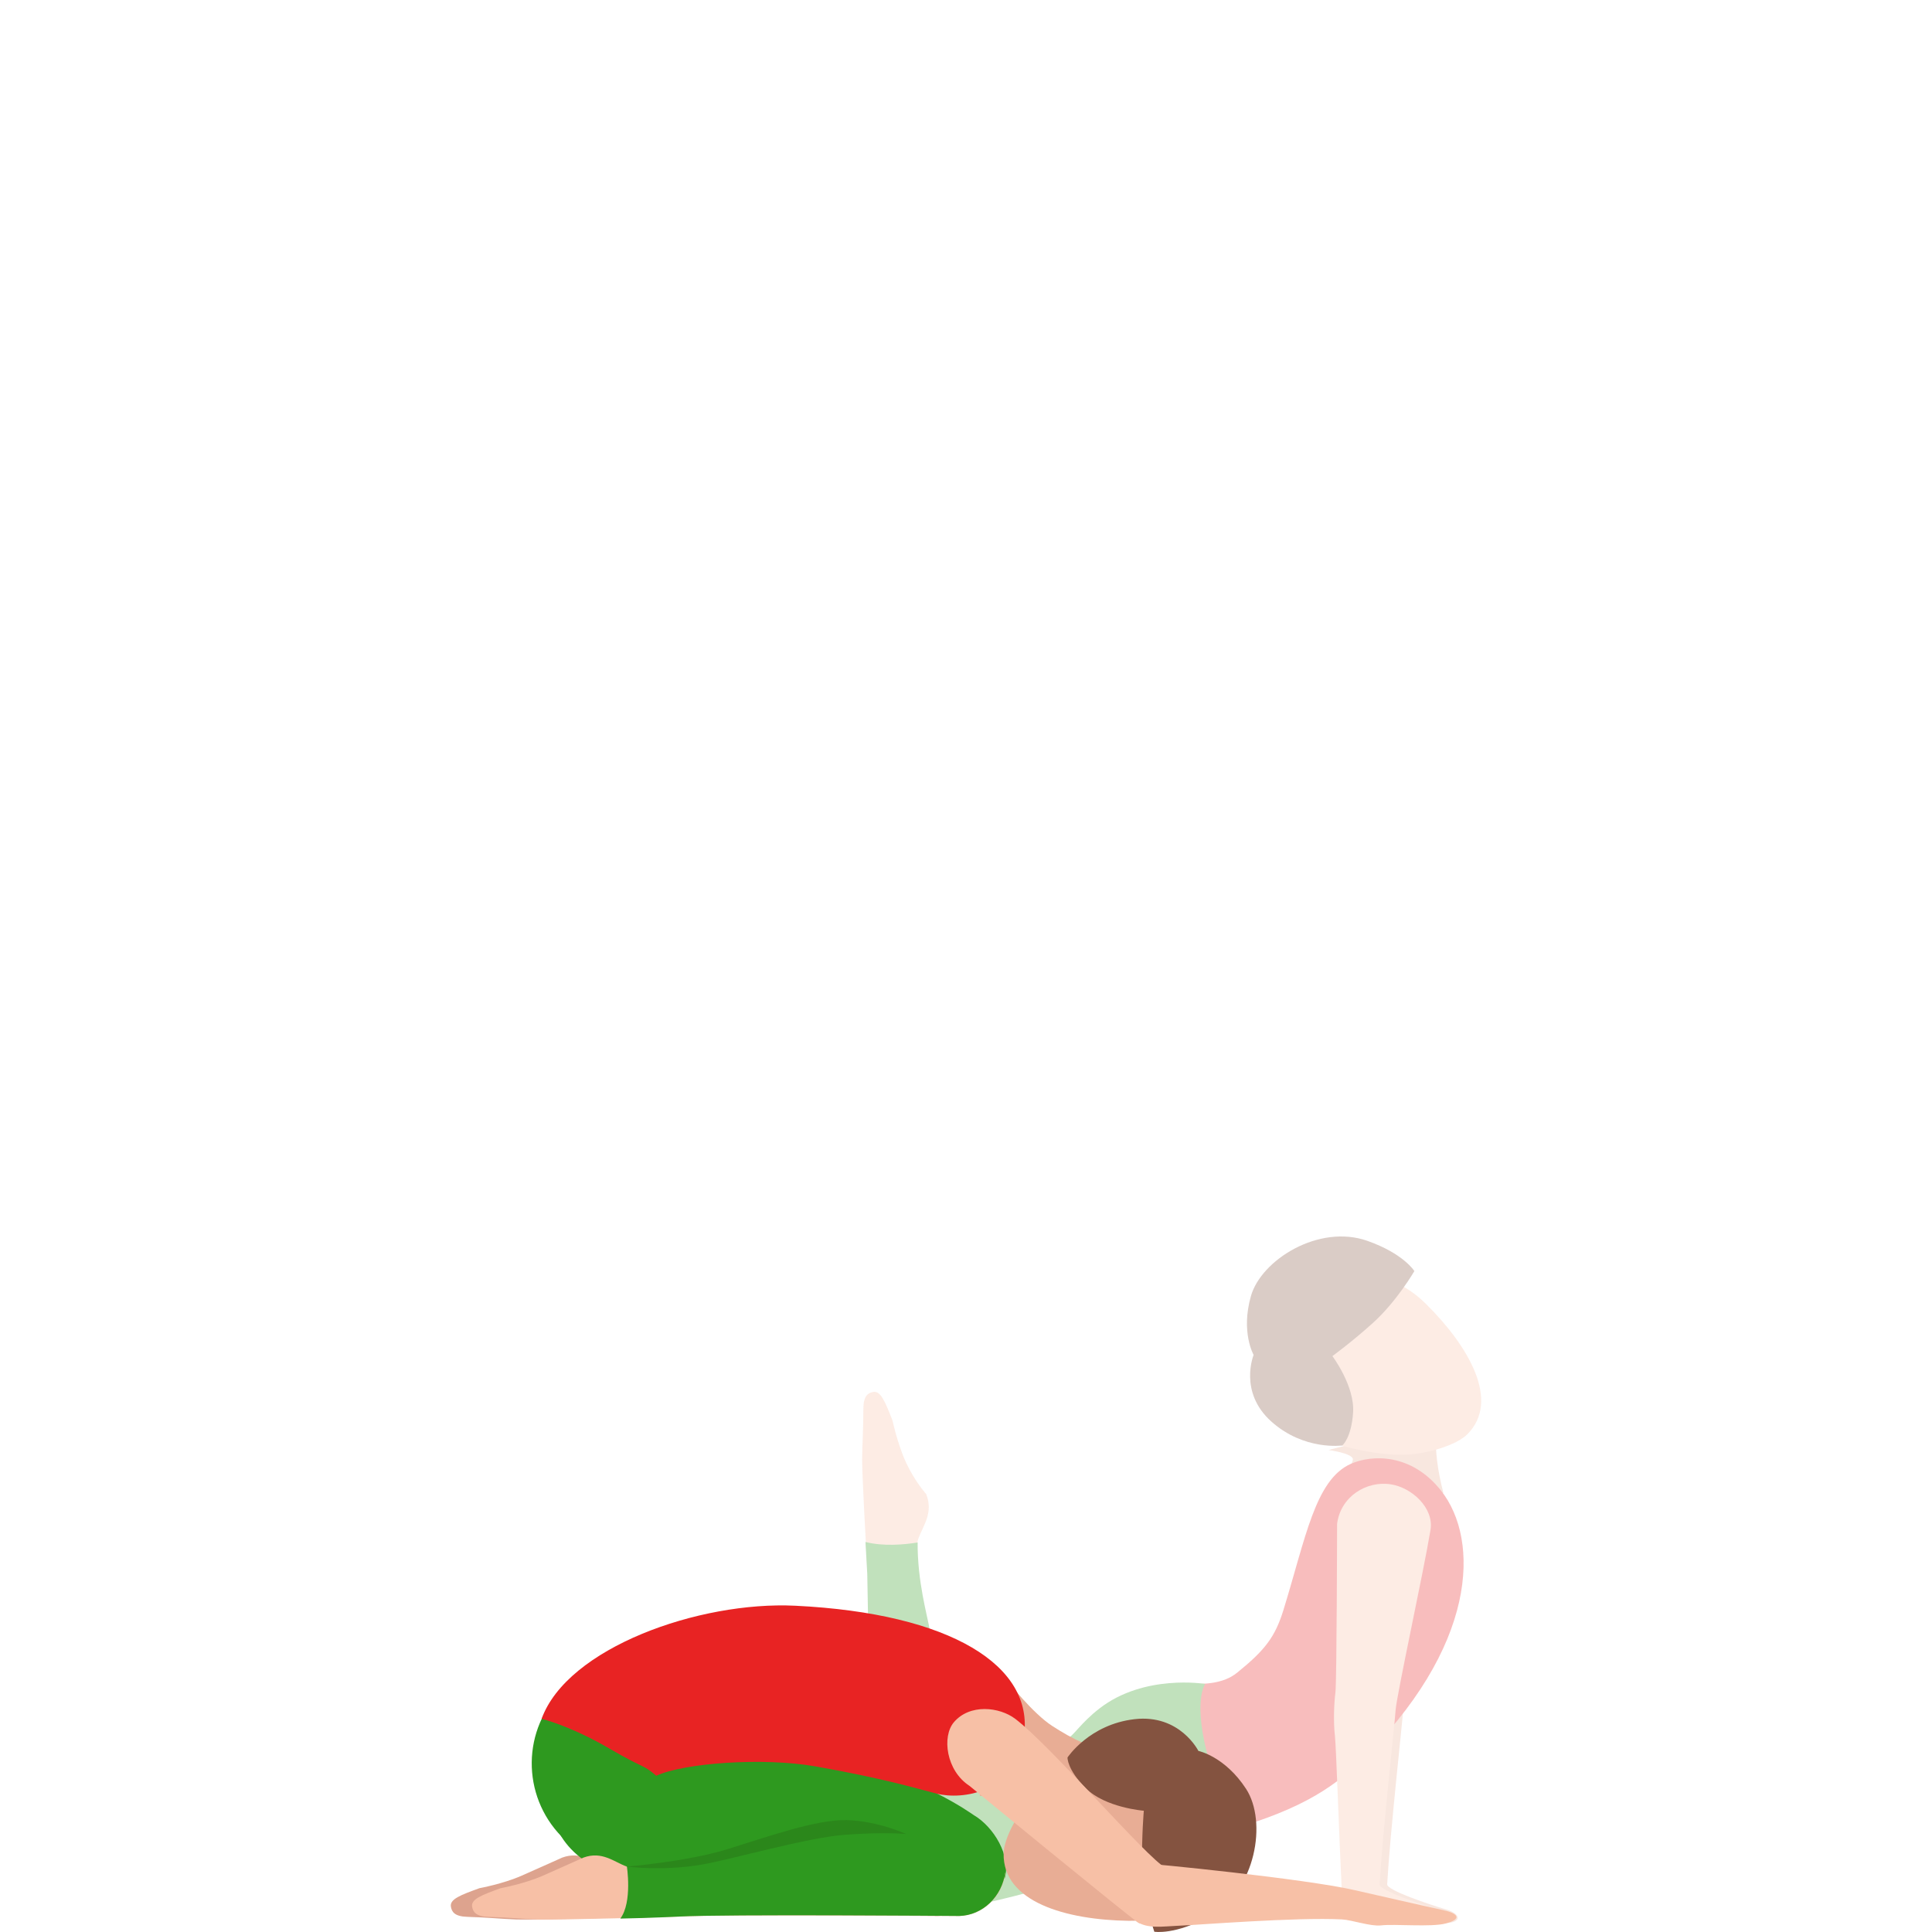 <svg width="300" height="300" viewBox="0 0 300 300" fill="none" xmlns="http://www.w3.org/2000/svg">
<g opacity="0.3">
<path d="M223.301 237.533C222.22 244.1 218.02 263.257 217.874 265.595C217.732 267.858 215.851 284.611 215.399 292.595C215.349 293.54 222.144 295.791 224.531 296.488C227.103 297.239 226.93 298.72 224.075 298.606C221.028 298.484 211.777 299.044 210.57 297.894C209.363 296.747 209.554 294.096 209.497 292.98C209.133 285.834 208.661 271.328 208.466 269.591C208.202 267.287 208.324 264.476 208.535 262.746C208.746 261.017 208.792 236.611 208.792 236.611C209.332 232.337 213.375 229.861 217.158 230.463C220.373 230.966 223.857 234.109 223.301 237.533Z" fill="#E8AD95"/>
<path d="M206.301 225.157C206.301 225.157 210.202 225.686 210.072 226.654C209.876 228.056 207.431 229.892 207.431 229.892L224.14 231.857C222.086 224.041 223.331 220.517 223.331 220.517C223.857 220.639 206.301 225.157 206.301 225.157Z" fill="#E8AD95"/>
<path d="M225.975 220.792C224.347 220.456 209.665 217.382 209.665 217.382C209.665 217.382 211.213 221.512 210.493 224.007C210.409 224.3 210.274 224.612 210.113 224.921C216.782 225.511 223.377 222.266 225.975 220.792Z" fill="#E8AD95"/>
<path d="M218.032 225.892C221.796 225.766 226.195 224.365 227.843 222.719C233.036 217.535 228.05 209.025 221.408 202.454C214.767 195.88 206.608 197.533 202.335 201.799C198.062 206.065 195.199 214.868 201.986 221.291C205.52 224.628 214.269 226.014 218.032 225.892Z" fill="#F7C0A6"/>
<path d="M194.663 210.389C194.663 210.389 192.639 206.873 194.245 201.247C195.847 195.624 204.791 190.036 212.307 192.672C217.955 194.657 219.622 197.373 219.622 197.373C219.622 197.373 216.913 202.058 213.18 205.433C209.984 208.32 206.895 210.575 206.895 210.575C206.895 210.575 210.394 215.219 210.107 219.363C209.831 223.34 208.432 224.448 208.432 224.448C208.432 224.448 202.507 225.306 197.399 220.723C192.294 216.137 194.663 210.389 194.663 210.389Z" fill="#845340"/>
<path d="M223.769 231.469C219.151 225.618 212.992 225.858 209.731 227.317C204.228 229.781 202.744 238.809 199.295 249.989C198 254.179 196.444 256.221 192.094 259.737C187.745 263.256 180.36 259.866 178.087 262.761C176.727 264.498 171.703 283.418 171.925 283.746C175.439 288.854 177.946 287.521 187.22 285.156C199.092 282.127 205.646 278.874 210.835 273.846C229.502 255.783 229.82 239.133 223.769 231.469Z" fill="#E82323"/>
<path d="M187.833 273.736C185.077 264.148 187.147 261.482 187.147 261.482C187.147 261.482 177.669 259.893 170.718 265.294C167.794 267.565 166.713 269.542 165.586 270.117C161.298 272.303 149.387 278.798 145.152 280.821C144.018 281.362 140.113 297.311 143.32 297.193C145.214 297.311 153.813 295.528 163.632 292.805C181.571 287.826 192.857 283.499 192.857 283.499C192.857 283.499 190.347 282.47 187.833 273.736Z" fill="#2E991F"/>
<path d="M222.128 237.56C221.047 244.131 216.847 263.283 216.701 265.622C216.559 267.885 214.678 284.637 214.226 292.621C214.176 293.566 220.97 295.817 223.358 296.514C225.929 297.265 225.757 298.747 222.902 298.633C219.855 298.511 210.604 299.071 209.397 297.92C208.19 296.774 208.381 294.122 208.324 293.006C207.96 285.86 207.488 271.355 207.293 269.618C207.029 267.313 207.151 264.502 207.366 262.773C207.577 261.043 207.623 236.638 207.623 236.638C208.163 232.364 212.202 229.888 215.988 230.49C219.2 230.989 222.687 234.135 222.128 237.56Z" fill="#F7C0A6"/>
<path d="M143.938 253.002C143.593 250.69 141.731 241.27 142.612 238.889C143.356 236.87 144.965 234.92 143.823 232.006C143.823 232.006 142.068 230.052 140.719 227.164C139.37 224.273 138.592 220.578 138.592 220.578C137.446 217.664 136.752 215.927 135.599 216.141C134.779 216.285 134.066 216.758 134.062 218.773C134.055 222.308 133.893 224.029 133.874 226.589C133.859 228.928 134.415 239.053 134.706 244.119C134.706 244.115 144.743 258.377 143.938 253.002Z" fill="#F7C0A6"/>
<path d="M150.621 284.073C151.346 269.831 145.126 257.501 144.363 253.036C143.988 250.835 142.451 245.601 142.489 239.517C140.316 239.868 137.162 240.135 134.392 239.441C134.495 241.346 134.595 243.083 134.668 244.382C134.668 244.382 135.472 290.069 135.729 291.079C136.434 295.185 142.623 297.509 146.226 296.979C148.51 296.644 149.755 294.587 151.449 293.429C151.441 293.178 150.61 284.291 150.621 284.073Z" fill="#2E991F"/>
</g>
<path d="M172.228 271.431C169.79 271.736 166.441 269.976 163.398 268.01C160.355 266.045 156.55 261.146 156.55 261.146L152.135 278.851C156.657 279.133 158.527 282.481 158.527 282.481C158.102 282.748 174.661 271.13 172.228 271.431Z" fill="#E8AD95"/>
<path d="M137.423 285.003C137.423 285.003 131.222 284.295 124.619 285.384C117.709 286.519 110.631 288.637 104.695 289.696C101 290.355 96.022 290.565 94.033 289.841C92.04 289.117 90.201 287.392 87.308 288.443C87.308 288.443 83.835 290.012 80.961 291.273C78.091 292.53 74.446 293.197 74.446 293.197C71.561 294.248 69.836 294.888 70.012 296.042C70.135 296.861 70.579 297.585 72.553 297.646C76.021 297.753 77.708 297.966 80.214 298.057C83.161 298.164 102.093 297.615 102.093 297.615C109.362 297.219 145.67 297.52 145.67 297.52C149.307 297.421 152.334 294.537 152.809 290.816L137.423 285.003Z" fill="#DDA38E"/>
<path d="M156.01 291.662C157.025 288.191 154.316 283.666 151.181 281.834C150.786 281.601 143.164 275.857 127.766 272.128C112.574 268.452 106.263 266.787 93.808 266.437C86.829 266.239 84.403 274.39 85.453 280.691C86.53 287.178 92.723 292.134 101.208 291.349C104.898 291.01 110.244 289.917 114.379 290.069C116.594 290.145 116.79 290.241 122.5 290.98C130.966 292.073 135.813 292.301 139.42 293.833" fill="#2E991F"/>
<path d="M86.426 263.314C92.266 256.431 97.631 261.718 104.56 267.519C109.787 271.896 119.054 275.431 111.516 284.325C105.679 291.208 95.332 292.088 88.403 286.287C81.474 280.486 80.589 270.201 86.426 263.314Z" fill="#2E991F"/>
<path d="M140.715 285.003C140.715 285.003 134.511 284.295 127.908 285.384C121.002 286.519 113.923 288.637 107.987 289.696C104.293 290.355 99.315 290.565 97.326 289.841C95.333 289.117 93.493 287.392 90.604 288.443C90.604 288.443 87.128 290.012 84.257 291.273C81.383 292.53 77.743 293.197 77.743 293.197C74.853 294.248 73.132 294.888 73.305 296.042C73.427 296.861 73.876 297.585 75.846 297.646C79.314 297.753 81 297.966 83.51 298.057C86.457 298.164 105.385 297.615 105.385 297.615C112.655 297.219 148.962 297.52 148.962 297.52C152.599 297.421 155.634 294.537 156.106 290.816L140.715 285.003Z" fill="#F7C0A6"/>
<path d="M96.324 297.916C101.115 297.821 105.384 297.608 105.384 297.608C112.654 297.204 148.961 297.512 148.961 297.512C152.598 297.413 155.633 294.476 156.104 290.69L140.714 284.778C140.714 284.778 134.509 284.058 127.906 285.163C121.001 286.321 113.922 288.473 107.986 289.551C104.292 290.222 99.314 290.435 97.325 289.7C97.325 289.704 98.237 295.36 96.324 297.916Z" fill="#2E991F"/>
<path d="M140.714 284.782C140.714 284.782 136.261 282.741 131.467 282.626C126.673 282.512 119.135 285.236 112.857 287.167C106.58 289.094 97.321 289.841 97.321 289.841C97.321 289.841 102.809 290.573 108.86 289.552C113.555 288.759 125.186 285.354 131.237 284.901C137.288 284.444 140.714 284.782 140.714 284.782Z" fill="#2B871B"/>
<path d="M84.104 266.894C88.086 255.897 108.497 248.599 123.516 249.338C147.694 250.519 160.559 258.693 159.007 269.561C157.738 278.448 149.353 279.51 145.471 278.52C142.612 277.789 137.162 276.135 126.65 274.288C118.407 272.837 106.159 273.774 101.898 275.739C99.702 273.846 100.269 274.813 94.547 271.469C89.876 268.742 86.028 267.405 84.104 266.894Z" fill="#E82323"/>
<path d="M160.837 278.474C158.135 281.244 155.878 285.415 155.84 287.811C155.717 295.357 165.551 298.111 175.212 298.263C184.877 298.415 189.737 291.384 189.836 285.178C189.936 278.973 185.72 270.406 176.055 270.471C171.035 270.505 163.539 275.705 160.837 278.474Z" fill="#E8AD95"/>
<path d="M186.085 271.88C186.085 271.88 190.201 272.719 193.493 277.781C196.785 282.843 195.048 293.532 187.878 297.52C182.486 300.522 179.24 299.958 179.24 299.958C179.24 299.958 177.428 294.682 177.343 289.513C177.271 285.087 177.611 281.171 177.611 281.171C177.611 281.171 171.61 280.706 168.583 277.659C165.674 274.741 165.762 272.905 165.762 272.905C165.762 272.905 169.127 267.767 176.174 266.952C183.222 266.14 186.085 271.88 186.085 271.88Z" fill="#845340"/>
<path d="M176.723 289.277C179.023 289.376 202.507 291.715 210.283 293.486C213.364 294.187 221.968 296.153 224.091 296.602C226.229 297.052 227.225 297.951 224.485 298.678C222.232 299.276 216.56 298.724 214.433 298.975C212.816 299.158 209.911 298.126 208.386 298.046C201.17 297.68 186.036 298.91 182.897 299.032C180.563 299.128 178.275 299.531 176.562 298.419C175.083 297.459 173.654 289.14 176.723 289.277Z" fill="#F7C0A6"/>
<path d="M157.645 266.898C163.271 271.176 178.205 288.63 180.953 289.993C183.011 291.018 178.271 299.543 176.788 298.583C175.304 297.631 150.548 277.313 150.548 277.313C146.888 274.936 146.252 269.633 148.11 267.439C150.582 264.518 155.2 265.043 157.645 266.898Z" fill="#F7C0A6"/>
</svg>
